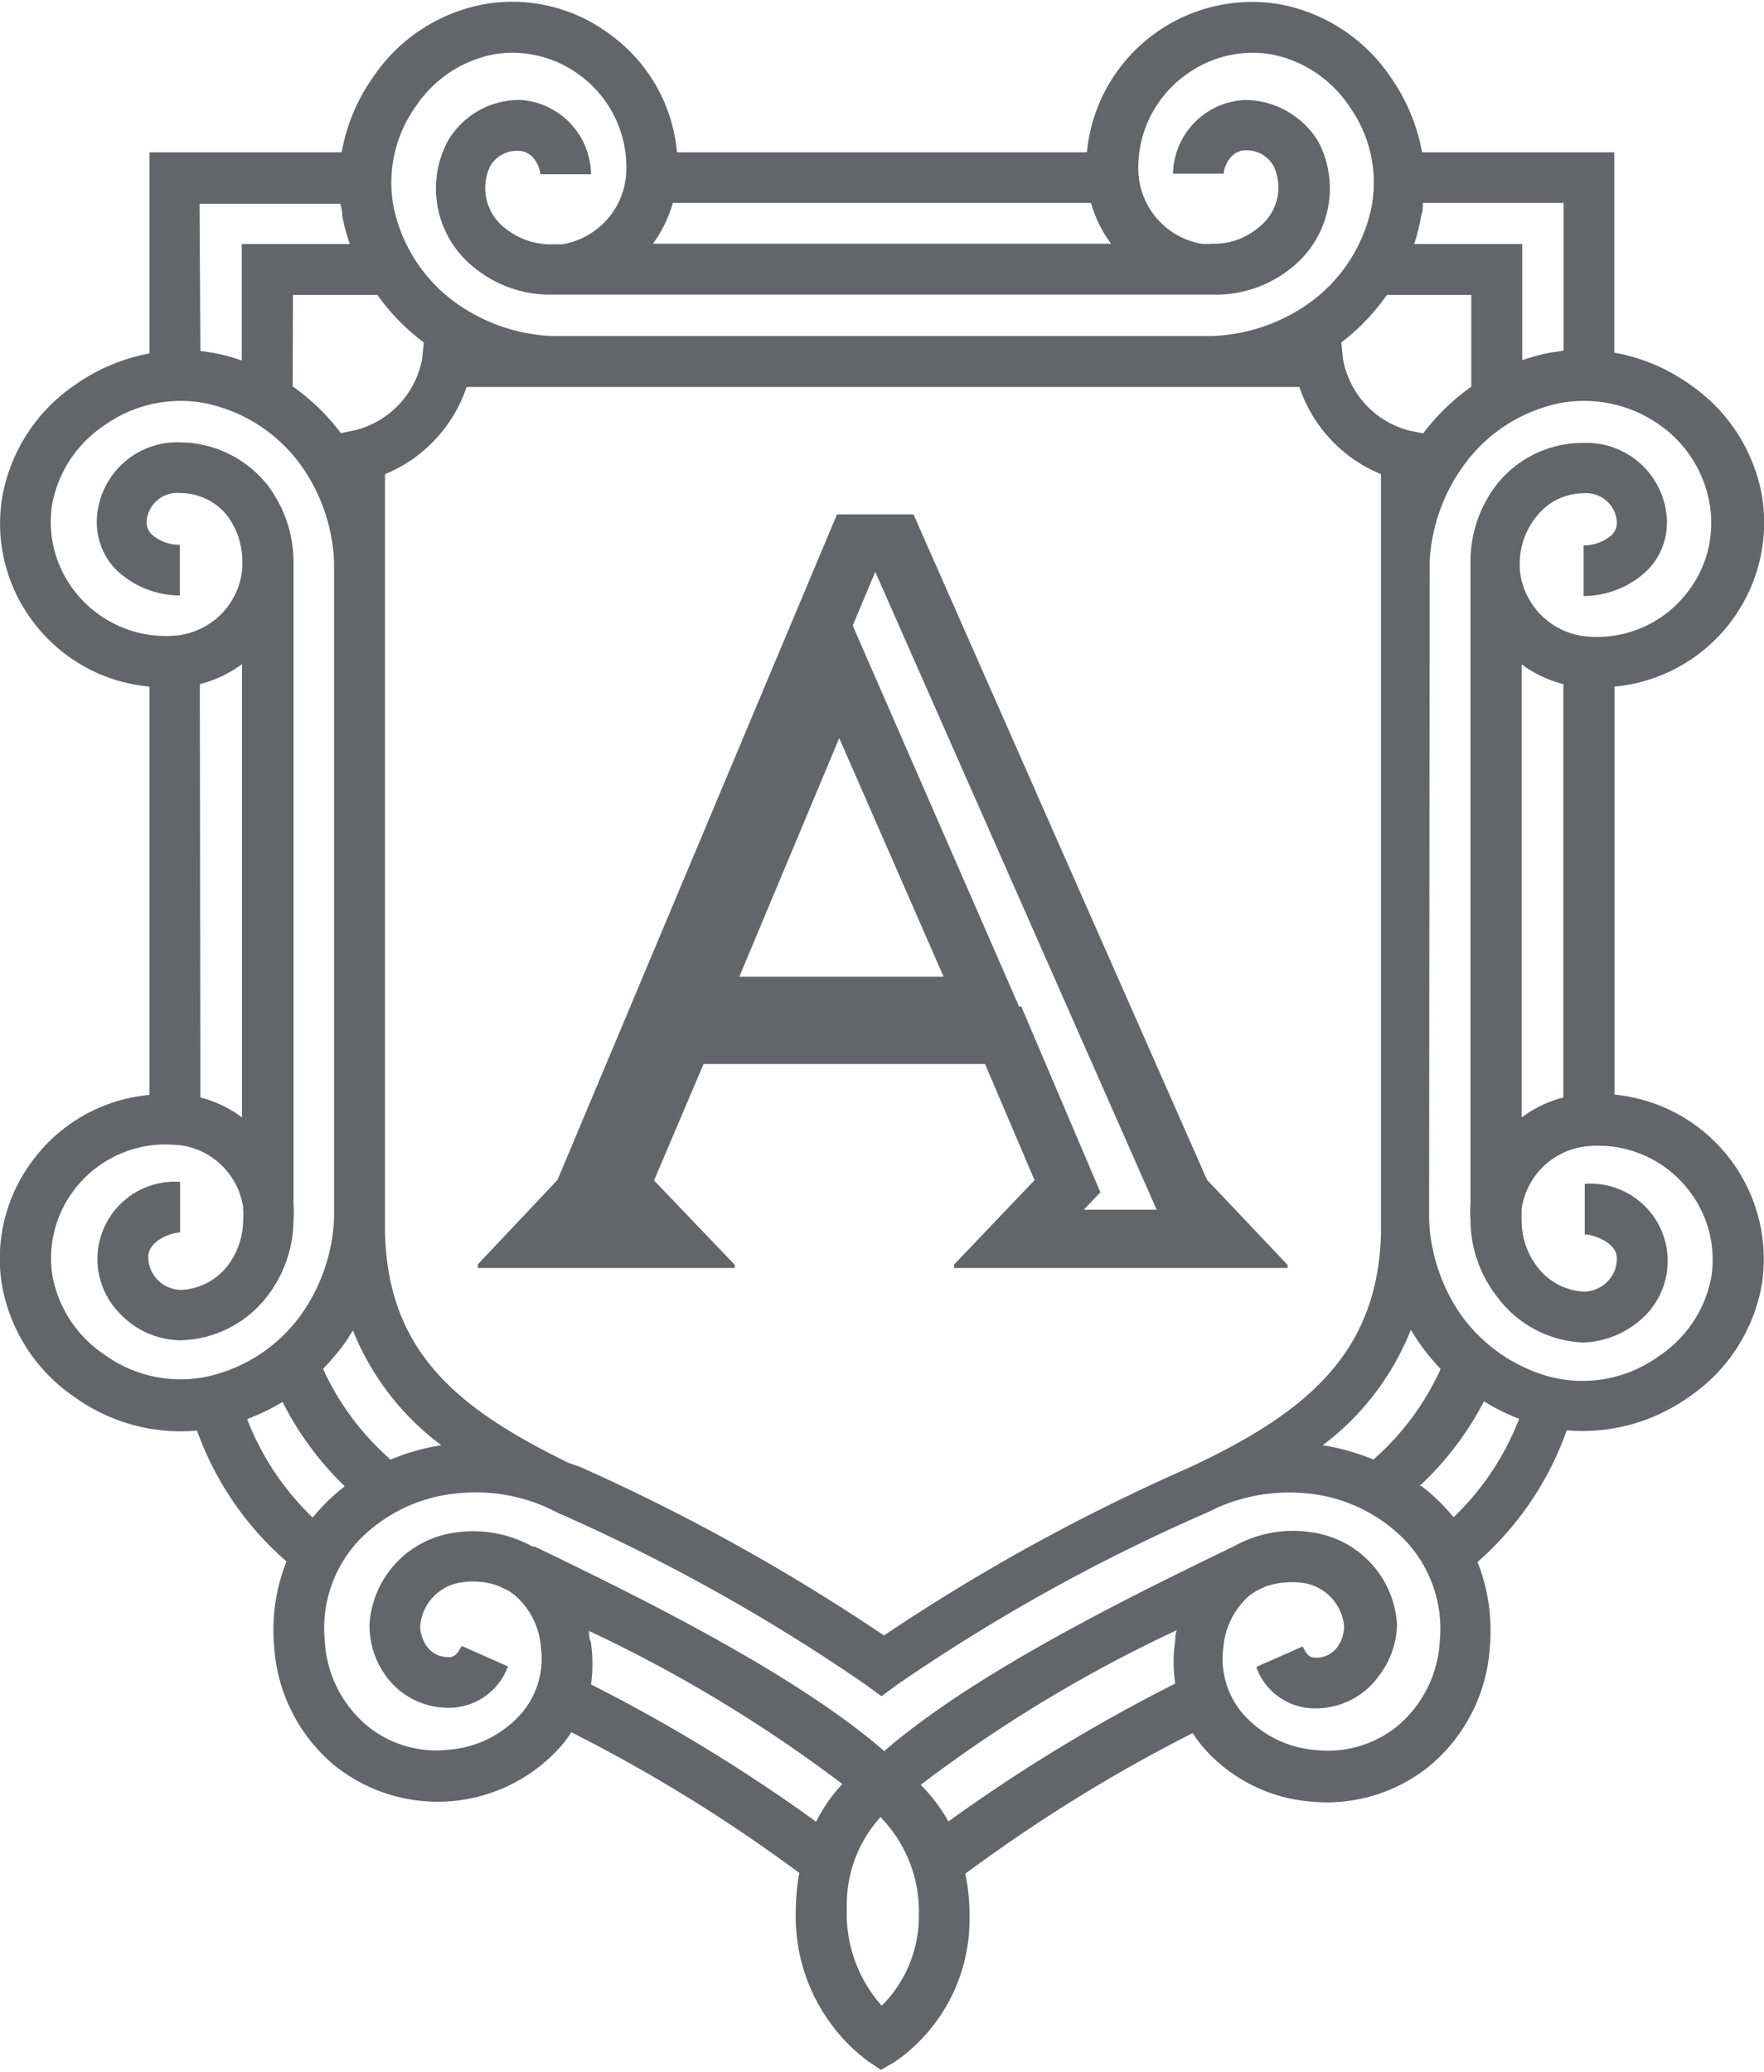 <?xml version="1.0" encoding="UTF-8"?>
<svg xmlns="http://www.w3.org/2000/svg" width="63" height="74" viewBox="0 0 62.68 73.5">
  <defs>
    <style>
      .cls-1 {
        fill: #646569;
      }
    </style>
  </defs>
  <title>the-adam-suite-logo-grey</title>
  <g id="Layer_2" data-name="Layer 2">
    <g id="Layer_1-2" data-name="Layer 1">
      <g>
        <rect class="cls-1" x="22.98" y="5.35" width="16.75" height="1.8"></rect>
        <path class="cls-1" d="M31.3,73.5l-.5-.34a6.43,6.43,0,0,1-2.52-5.4,7.65,7.65,0,0,1,.12-1.26,55.65,55.65,0,0,0-8.1-5,4.83,4.83,0,0,1-.31.43,5.85,5.85,0,0,1-8.14.72,6,6,0,0,1-2.11-4.22,6.57,6.57,0,0,1,.44-3A11.13,11.13,0,0,1,7,50.78a6.46,6.46,0,0,1-4.32-1.17,6.11,6.11,0,0,1-2.61-4,5.79,5.79,0,0,1,1.07-4.4,5.82,5.82,0,0,1,4.17-2.36V24.34A5.83,5.83,0,0,1,1.15,22a5.78,5.78,0,0,1-1.07-4.4,6.11,6.11,0,0,1,2.61-4,6.65,6.65,0,0,1,2.62-1.1V5.35h6.83a6.63,6.63,0,0,1,1.11-2.66,6.09,6.09,0,0,1,4-2.61,5.78,5.78,0,0,1,4.41,1.07,5.8,5.8,0,0,1,2.41,5A4.51,4.51,0,0,1,23.2,8.6H39.48a4.49,4.49,0,0,1-.88-2.44A5.9,5.9,0,0,1,45.42.08a6.1,6.1,0,0,1,4,2.61,6.7,6.7,0,0,1,1.11,2.66h6.83v7.12A6.63,6.63,0,0,1,60,13.57a6.1,6.1,0,0,1,2.61,4,5.86,5.86,0,0,1-5.24,6.77v14.5A5.87,5.87,0,0,1,62.6,45.6a6.11,6.11,0,0,1-2.61,4,6.52,6.52,0,0,1-4.32,1.17,11.17,11.17,0,0,1-3.17,4.68,6.6,6.6,0,0,1,.44,3,6,6,0,0,1-2.11,4.22,5.79,5.79,0,0,1-4.29,1.29,5.66,5.66,0,0,1-3.85-2,5.11,5.11,0,0,1-.31-.43,55.84,55.84,0,0,0-8.08,5,7.1,7.1,0,0,1,.15,1.59,6.14,6.14,0,0,1-2.65,5.09Zm0-9a4.63,4.63,0,0,0-1.21,3.25,4.93,4.93,0,0,0,1.24,3.47A4.5,4.5,0,0,0,32.65,68,4.8,4.8,0,0,0,31.3,64.53Zm1.4-1.15a6.16,6.16,0,0,1,1,1.32,59.65,59.65,0,0,1,8.06-4.9,5,5,0,0,1,0-1.52c0-.13,0-.25.06-.38A49.88,49.88,0,0,0,32.7,63.38ZM21,59.8a59.57,59.57,0,0,1,8,4.88,5.63,5.63,0,0,1,.93-1.34,50.19,50.19,0,0,0-9-5.44c0,.12,0,.25.06.38A5.07,5.07,0,0,1,21,59.8Zm-2-4.9c3.64,1.76,9.22,4.49,12.42,7.27,3.2-2.78,8.78-5.52,12.43-7.28a4.27,4.27,0,0,1,2.72-.5,3.52,3.52,0,0,1,3.07,3.27A3.07,3.07,0,0,1,49,59.49a2.74,2.74,0,0,1-2.2,1.16,2.2,2.2,0,0,1-2.16-1.47l1.65-.73c.18.41.34.39.45.4a.92.92,0,0,0,.79-.39,1.29,1.29,0,0,0,.23-.72,1.71,1.71,0,0,0-1.49-1.55,2.91,2.91,0,0,0-1.3.13l-.34.16-.22.15a2.73,2.73,0,0,0-.94,1.86,3,3,0,0,0,.64,2.29,3.83,3.83,0,0,0,2.62,1.35,3.92,3.92,0,0,0,2.95-.87,4.25,4.25,0,0,0,1.48-3,4.57,4.57,0,0,0-1.32-3.67A5.6,5.6,0,0,0,46.31,53a6.32,6.32,0,0,0-3.06.52l-.29.14,0,0-.11.05h0a65.49,65.49,0,0,0-11,6.12l-.53.39-.53-.39a66.43,66.43,0,0,0-10.95-6.12h0l-.12-.06h0l-.27-.13A6.17,6.17,0,0,0,16.37,53a5.61,5.61,0,0,0-3.51,1.57,4.56,4.56,0,0,0-1.32,3.67,4.23,4.23,0,0,0,1.47,3,3.88,3.88,0,0,0,2.95.88,3.83,3.83,0,0,0,2.62-1.35,3,3,0,0,0,.64-2.29,2.71,2.71,0,0,0-.94-1.86l-.21-.15-.36-.17a2.67,2.67,0,0,0-1.29-.13,1.71,1.71,0,0,0-1.49,1.55,1.3,1.3,0,0,0,.23.72.93.93,0,0,0,.79.39c.09,0,.27,0,.45-.4l1.65.73a2.24,2.24,0,0,1-2.16,1.47,2.73,2.73,0,0,1-2.2-1.16,3.07,3.07,0,0,1-.56-1.82A3.52,3.52,0,0,1,16.2,54.4,4.34,4.34,0,0,1,18.92,54.9Zm1.59-2.84a71.19,71.19,0,0,1,10.82,6,70.06,70.06,0,0,1,10.81-5.95l.34-.16c3.95-1.89,6.4-4,6.51-8.17v-.42c0-.16,0-.32,0-.48V20.32c0-.16,0-.31,0-.47V16.79a5.11,5.11,0,0,1-2.9-3.1H16.58a5.11,5.11,0,0,1-2.9,3.1v3.07c0,.16,0,.31,0,.46V42.86c0,.16,0,.31,0,.46v.45C13.8,48,16.26,50,20.21,51.93Zm29.92.69a6.9,6.9,0,0,1,.66.58,7,7,0,0,1,.48.53,9.69,9.69,0,0,0,2.33-3.5,7.23,7.23,0,0,1-1.25-.62A11.12,11.12,0,0,1,50.44,52.75ZM8.78,50.37a9.69,9.69,0,0,0,2.33,3.5,6.73,6.73,0,0,1,.48-.53,6.94,6.94,0,0,1,.66-.58,11.16,11.16,0,0,1-2.21-3A7.21,7.21,0,0,1,8.78,50.37Zm2.7-1.78a9.54,9.54,0,0,0,2.4,3.22,7.76,7.76,0,0,1,1.8-.51,9.51,9.51,0,0,1-3.14-4.08l-.24.38A7.72,7.72,0,0,1,11.47,48.59ZM47,51.3a7.8,7.8,0,0,1,1.8.51,9.5,9.5,0,0,0,2.39-3.22,7.87,7.87,0,0,1-.81-1l-.25-.39A9.52,9.52,0,0,1,47,51.3Zm3.78-8a6.4,6.4,0,0,0,1.08,3.29,5.73,5.73,0,0,0,3.19,2.27,4.63,4.63,0,0,0,3.9-.73,4.32,4.32,0,0,0,1.86-2.82,4,4,0,0,0-.75-3,4.06,4.06,0,0,0-3.72-1.63,2.61,2.61,0,0,0-2.27,2.21v.07a3.11,3.11,0,0,0,0,.39,2.68,2.68,0,0,0,.57,1.63,2.21,2.21,0,0,0,1.64.86h0a1.18,1.18,0,0,0,.85-.37,1.13,1.13,0,0,0,.32-.83c0-.53-.83-.84-1.14-.83l0-1.8h0a2.75,2.75,0,0,1,2.12,4.71,3.29,3.29,0,0,1-2.16.93A4,4,0,0,1,53.18,46a4.45,4.45,0,0,1-.93-2.71,4.1,4.1,0,0,1,0-.59l0-22.49q0-.14,0-.29a4.49,4.49,0,0,1,.93-2.76,3.89,3.89,0,0,1,3.05-1.48h0a2.86,2.86,0,0,1,3,2.76,2.41,2.41,0,0,1-.7,1.77,3.3,3.3,0,0,1-2.26.91v-1.8a1.5,1.5,0,0,0,1-.37.61.61,0,0,0,.18-.48,1.09,1.09,0,0,0-1.19-1h0a2.11,2.11,0,0,0-1.62.77A2.67,2.67,0,0,0,54,19.91h0v.23a2.63,2.63,0,0,0,2.3,2.41,4.05,4.05,0,0,0,3.71-1.63,4,4,0,0,0,.75-3A4.3,4.3,0,0,0,59,15.06a4.65,4.65,0,0,0-3.55-.8,5.6,5.6,0,0,0-3.54,2.36A6.36,6.36,0,0,0,50.8,19.9ZM5.94,40.61a4.08,4.08,0,0,0-3.33,1.65,4,4,0,0,0-.75,3,4.31,4.31,0,0,0,1.85,2.82,4.61,4.61,0,0,0,3.55.8,5.58,5.58,0,0,0,3.53-2.35,6.38,6.38,0,0,0,1.08-3.3V19.9a6.36,6.36,0,0,0-1.08-3.29,5.59,5.59,0,0,0-3.54-2.35,4.67,4.67,0,0,0-3.55.8,4.32,4.32,0,0,0-1.85,2.82,4,4,0,0,0,.75,3,4.1,4.1,0,0,0,3.71,1.64,2.62,2.62,0,0,0,2.3-2.39v-.25a2.69,2.69,0,0,0-.57-1.66,2.15,2.15,0,0,0-1.64-.76,1.09,1.09,0,0,0-1.19,1,.62.62,0,0,0,.18.47,1.5,1.5,0,0,0,1,.37v1.8a3.3,3.3,0,0,1-2.26-.91,2.41,2.41,0,0,1-.69-1.76,2.86,2.86,0,0,1,3-2.77A4,4,0,0,1,9.5,17.17a4.53,4.53,0,0,1,.93,2.77c0,.11,0,.21,0,.31l0,22.47a4.34,4.34,0,0,1,0,.59A4.5,4.5,0,0,1,9.5,46a4,4,0,0,1-3.08,1.57h0a3,3,0,0,1-2.13-.92,2.75,2.75,0,0,1,2.11-4.71h0l0,1.8h0c-.34,0-1.11.31-1.13.83a1.14,1.14,0,0,0,.32.84,1.18,1.18,0,0,0,.84.37h0a2.22,2.22,0,0,0,1.65-.85,2.69,2.69,0,0,0,.56-1.63,2.65,2.65,0,0,0,0-.39h0v-.07a2.62,2.62,0,0,0-2.28-2.21Zm1.18-1.67a4.26,4.26,0,0,1,1.48.71l0-16.11a4.23,4.23,0,0,1-1.5.71Zm46.95-15.4,0,16.11a4.24,4.24,0,0,1,1.48-.71V24.25A4.2,4.2,0,0,1,54.06,23.54ZM47.66,12.11l.06.58a3.21,3.21,0,0,0,2.35,2.55l.5.1a7.71,7.71,0,0,1,1.71-1.66V10.42h-3A7.67,7.67,0,0,1,47.66,12.11ZM10.4,13.67a7.66,7.66,0,0,1,1.71,1.66l.5-.1A3.22,3.22,0,0,0,15,12.69l.06-.58a7.69,7.69,0,0,1-1.65-1.69h-3ZM7.12,12.41l.47.07a6.89,6.89,0,0,1,1,.27V8.61h3.84a6.89,6.89,0,0,1-.27-1q0-.22-.07-.43h-5Zm43.13-3.8h3.84v4.13a6.74,6.74,0,0,1,1-.27l.47-.07V7.15h-5c0,.14,0,.29-.06.44A6.46,6.46,0,0,1,50.25,8.61ZM19.59,11.88h23.5a6.36,6.36,0,0,0,3.3-1.08,5.59,5.59,0,0,0,2.35-3.53,4.66,4.66,0,0,0-.8-3.56,4.31,4.31,0,0,0-2.82-1.85,4,4,0,0,0-3,.75,4.06,4.06,0,0,0-1.67,3.46A2.72,2.72,0,0,0,42.68,8.6h0a2.35,2.35,0,0,0,.4,0,2.43,2.43,0,0,0,1.63-.57,1.79,1.79,0,0,0,.56-2.16,1.09,1.09,0,0,0-1-.59h0c-.59,0-.79.66-.79.83l-1.8,0a2.68,2.68,0,0,1,2.58-2.62A3.07,3.07,0,0,1,46.86,5a3.6,3.6,0,0,1-1,4.48,4.26,4.26,0,0,1-2.72.93l-.55,0q-11.22,0-22.43,0c-.18,0-.38,0-.55,0a4.26,4.26,0,0,1-2.72-.93,3.59,3.59,0,0,1-1-4.49,2.94,2.94,0,0,1,2.61-1.5A2.68,2.68,0,0,1,21,6.13l-1.8,0c0-.18-.2-.83-.79-.83h0a1.08,1.08,0,0,0-1,.56,1.8,1.8,0,0,0,.54,2.19,2.56,2.56,0,0,0,1.65.57l.38,0h0a2.72,2.72,0,0,0,2.27-2.53A4.05,4.05,0,0,0,20.6,2.61a4,4,0,0,0-3-.75,4.31,4.31,0,0,0-2.82,1.85,4.66,4.66,0,0,0-.8,3.55,5.59,5.59,0,0,0,2.36,3.54A6.35,6.35,0,0,0,19.59,11.88Z"></path>
      </g>
      <path class="cls-1" d="M42.89,41.87,32.46,18.22H29.74L19.81,41.87l-2.83,3V45h9.13v-.11l-2.87-3L25,37.75h10l1.76,4.13-2.86,3V45H45.75v-.11ZM26.27,34.65l3.55-8.48,3.71,8.48Zm12.24,8.28.59-.62-2.81-6.6h-.08L30.3,22.17l.8-1.91h0l10,22.67Z"></path>
    </g>
  </g>
</svg>
